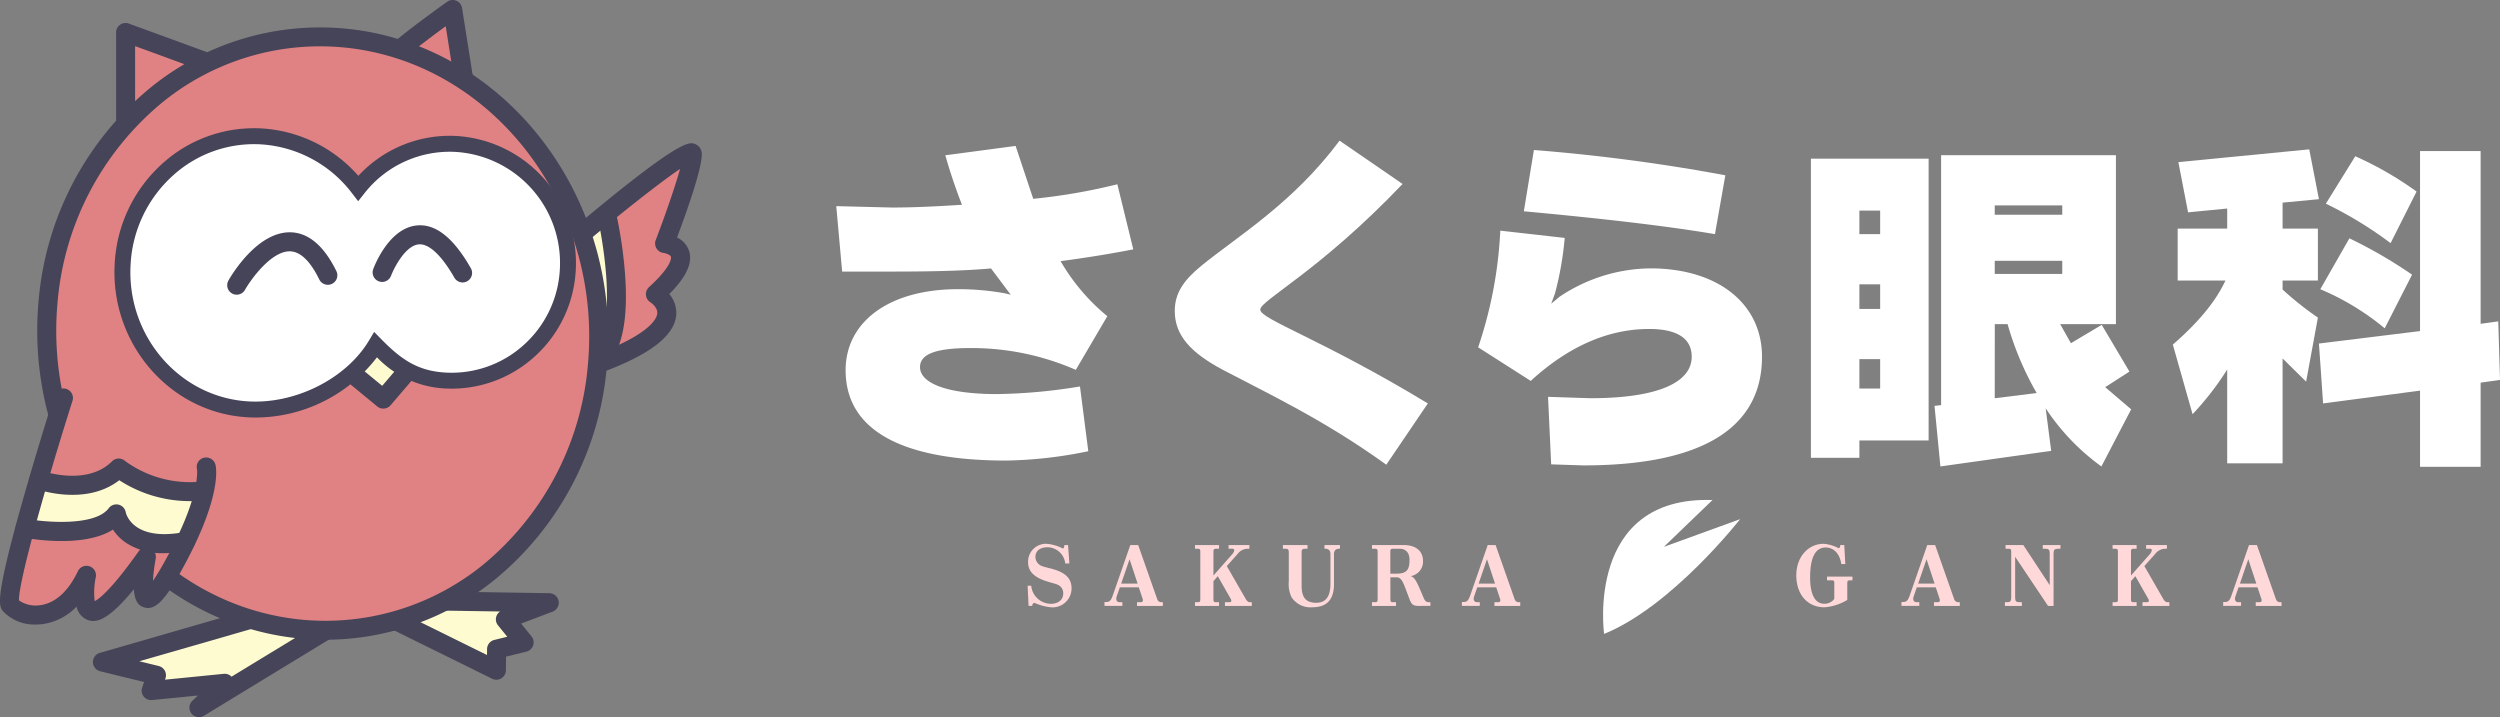 <svg xmlns="http://www.w3.org/2000/svg" width="351.778" height="100.912" viewBox="0 0 351.778 100.912">
  <rect x="0" y="0" width="351.778" height="100.912" fill="#808080" stroke="none"/>
  <g id="グループ_117" data-name="グループ 117" transform="translate(787.931 977.618)">
    <g id="グループ_20" data-name="グループ 20" transform="translate(-670.263 -957.825)">
      <g id="グループ_17" data-name="グループ 17" transform="translate(135.097 56.727)">
        <path id="パス_42" data-name="パス 42" d="M-576.382-912.658c-.228-1.494-1.089-2.335-2.2-2.335q-2.193,0-2.19,4.234c0,2.428.716,3.684,1.992,3.684a1.705,1.705,0,0,0,1.411-.685v-2.23c0-.312-.083-.384-.394-.384h-.633v-.519h3.58v.519h-.332c-.3,0-.394.072-.394.384v2.375a7.352,7.352,0,0,1-3.2,1.038c-2.377,0-3.975-1.774-3.975-4.493,0-2.635,1.712-4.441,3.84-4.441a5.4,5.4,0,0,1,2.1.612c.146,0,.249-.156.239-.436h.57l.146,2.677Z" transform="translate(582.712 915.511)" fill="#ffd9da"/>
        <path id="パス_43" data-name="パス 43" d="M-562.566-906.808H-566.2v-.519h.519c.2,0,.311-.1.311-.27a.87.87,0,0,0-.021-.156l-.56-1.67h-2.666l-.425,1.235a1.045,1.045,0,0,0-.073.384.437.437,0,0,0,.478.477h.373v.519h-2.512v-.552h.27c.519,0,.7-.331.934-1.026l2.427-6.984h1.11l2.688,7.648a.6.6,0,0,0,.612.394h.166Zm-4.68-6.569-1.182,3.435h2.313Z" transform="translate(585.567 915.545)" fill="#ffd9da"/>
        <path id="パス_44" data-name="パス 44" d="M-551.528-914.85c-.508,0-.653.145-.653.653v7.389h-.778l-4.628-6.912v5.75c0,.508.135.643.643.643h.3v.519h-2.386v-.519h.249c.509,0,.643-.135.643-.643v-6.486c0-.311-.072-.394-.384-.394h-.415v-.519h2.5l3.715,5.644V-914.2c0-.508-.146-.653-.654-.653h-.322v-.519h2.491v.519Z" transform="translate(588.375 915.545)" fill="#ffd9da"/>
        <path id="パス_45" data-name="パス 45" d="M-543.826-914.85c-.3,0-.383.083-.383.394v3.372l2.615-2.967a1.066,1.066,0,0,0,.311-.613c0-.124-.093-.186-.259-.186h-.54v-.519h2.926v.519h-.311a1.81,1.81,0,0,0-1.328.717l-1.535,1.722,2.657,4.617c.176.311.363.467.6.467h.259v.519h-3.777v-.519h.57c.218,0,.322-.052.322-.2a.532.532,0,0,0-.083-.28l-1.815-3.186-.612.7v2.583c0,.3.083.384.383.384h.405v.519H-546.8v-.519h.363c.311,0,.384-.083.384-.384v-6.745c0-.311-.073-.394-.384-.394h-.363v-.519h3.383v.519Z" transform="translate(591.299 915.545)" fill="#ffd9da"/>
        <path id="パス_46" data-name="パス 46" d="M-526.029-906.808h-3.632v-.519h.518c.2,0,.312-.1.312-.27a1,1,0,0,0-.021-.156l-.56-1.67h-2.667l-.425,1.235a1.021,1.021,0,0,0-.073.384.436.436,0,0,0,.477.477h.373v.519h-2.51v-.552h.27c.518,0,.7-.331.933-1.026l2.429-6.984h1.11l2.688,7.648a.6.6,0,0,0,.611.394h.167Zm-4.68-6.569-1.182,3.435h2.313Z" transform="translate(594.303 915.545)" fill="#ffd9da"/>
      </g>
      <g id="グループ_18" data-name="グループ 18" transform="translate(26.929 56.727)">
        <path id="パス_47" data-name="パス 47" d="M-664.714-912.742a2.534,2.534,0,0,0-2.481-2.282c-1.1,0-1.711.529-1.711,1.37a1.369,1.369,0,0,0,.933,1.276c.457.186,1.121.28,1.888.539,1.536.519,2.263,1.3,2.263,2.626a2.682,2.682,0,0,1-2.781,2.645,7.342,7.342,0,0,1-2.407-.623c-.218,0-.332.146-.343.416h-.518l-.135-2.834h.508a2.811,2.811,0,0,0,2.761,2.543c1.068,0,1.743-.6,1.743-1.442a1.267,1.267,0,0,0-.758-1.235c-.352-.176-1.016-.29-1.888-.6-1.547-.56-2.3-1.349-2.3-2.594a2.509,2.509,0,0,1,2.645-2.573,6.352,6.352,0,0,1,2.242.653c.125,0,.208-.166.218-.477h.519l.187,2.593Z" transform="translate(670.006 915.511)" fill="#ffd9da"/>
        <path id="パス_48" data-name="パス 48" d="M-653.068-906.808H-656.7v-.519h.518c.2,0,.312-.1.312-.27a.968.968,0,0,0-.021-.156l-.56-1.67h-2.666l-.426,1.235a1.068,1.068,0,0,0-.072.384.436.436,0,0,0,.477.477h.373v.519h-2.51v-.552h.27c.519,0,.695-.331.933-1.026l2.428-6.984h1.11l2.688,7.648a.6.6,0,0,0,.612.394h.166Zm-4.68-6.569-1.182,3.435h2.314Z" transform="translate(672.094 915.545)" fill="#ffd9da"/>
        <path id="パス_49" data-name="パス 49" d="M-648.019-914.85c-.3,0-.383.083-.383.394v3.372l2.615-2.967a1.065,1.065,0,0,0,.311-.613c0-.124-.094-.186-.26-.186h-.539v-.519h2.925v.519h-.311a1.81,1.81,0,0,0-1.328.717l-1.535,1.722,2.657,4.617c.176.311.363.467.6.467h.259v.519h-3.777v-.519h.57c.218,0,.322-.052.322-.2a.534.534,0,0,0-.083-.28l-1.816-3.186-.611.7v2.583c0,.3.082.384.383.384h.4v.519H-651v-.519h.363c.311,0,.384-.083.384-.384v-6.745c0-.311-.073-.394-.384-.394H-651v-.519h3.383v.519Z" transform="translate(674.551 915.545)" fill="#ffd9da"/>
        <path id="パス_50" data-name="パス 50" d="M-641.019-915.369h3.466v.519h-.311c-.405,0-.519.1-.519.518v4.7c0,1.618.592,2.386,2.045,2.386,1.369,0,2.012-.882,2.012-2.678v-4.2c0-.5-.29-.768-.84-.726v-.519h2.18v.519c-.54-.042-.841.228-.841.726v4.233c0,2.22-1,3.28-3.113,3.28a3.173,3.173,0,0,1-2.873-1.442,4.371,4.371,0,0,1-.374-2.232v-4.047c0-.415-.1-.518-.518-.518h-.312Z" transform="translate(676.937 915.545)" fill="#ffd9da"/>
        <path id="パス_51" data-name="パス 51" d="M-624.382-906.808c-1,0-1.048-.478-1.443-1.494-.592-1.546-.83-2.439-1.5-2.522h-.986v3.113c0,.3.094.384.4.384h.394v.519H-630.9v-.519h.4c.311,0,.394-.083.394-.384v-6.745c0-.311-.083-.394-.394-.394h-.4v-.519h4.462c1.743,0,2.719.861,2.719,2.252A2.061,2.061,0,0,1-625.471-911c.7.146,1.047,1.245,1.856,3.1.188.415.332.581.789.581.041,0,.1-.01.145-.01v.519Zm-3.072-4.535c1.39,0,1.836-.508,1.836-1.93,0-1.017-.518-1.578-1.41-1.578h-.892c-.3,0-.4.083-.4.394v3.113Z" transform="translate(679.357 915.545)" fill="#ffd9da"/>
        <path id="パス_52" data-name="パス 52" d="M-612.479-906.808h-3.632v-.519h.519c.2,0,.311-.1.311-.27a.865.865,0,0,0-.021-.156l-.56-1.67h-2.667l-.425,1.235a1.044,1.044,0,0,0-.073.384.437.437,0,0,0,.477.477h.374v.519h-2.512v-.552h.27c.519,0,.7-.331.934-1.026l2.427-6.984h1.11l2.688,7.648a.6.6,0,0,0,.612.394h.166Zm-4.68-6.569-1.182,3.435h2.313Z" transform="translate(681.799 915.545)" fill="#ffd9da"/>
      </g>
      <path id="パス_53" data-name="パス 53" d="M-604.515-901.64s-2.691-19.439,15.253-18.841l-6.847,6.591,10.736-3.9S-594.944-905.527-604.515-901.64Z" transform="translate(712.561 971.047)" fill="#fff"/>
      <g id="グループ_19" data-name="グループ 19">
        <path id="パス_54" data-name="パス 54" d="M-664.019-953.249a83.046,83.046,0,0,0,11.837-2.046l2.242,9.159c-3.508.683-6.918,1.218-10.23,1.657a28.5,28.5,0,0,0,6.576,7.745l-4.434,7.552a36.616,36.616,0,0,0-14.76-3.069c-4.774,0-7.161.779-7.161,2.679,0,2.241,3.7,3.8,10.864,3.8a77.6,77.6,0,0,0,11.643-1.072l1.17,9.11a60.711,60.711,0,0,1-11.546,1.315c-15,0-22.6-4.434-22.6-12.715,0-6.722,5.992-11.4,15.832-11.4a36.648,36.648,0,0,1,6.577.583l.828.2-2.777-3.7c-4.53.39-9.4.44-14.614.44h-6.333l-.828-9.208,7.842.195c2.875,0,6.187-.146,9.841-.389-.731-1.9-1.559-4.189-2.338-6.967l9.889-1.316Z" transform="translate(691.738 961.432)" fill="#fff"/>
        <path id="パス_55" data-name="パス 55" d="M-621.241-955.2c-11.692,12.276-20.023,16.369-20.023,17.683,0,1.364,8.623,4.141,23.579,13.2l-5.846,8.623c-8.769-6.333-16.806-10.084-22.994-13.348-4.48-2.387-6.77-4.823-6.77-8.282,0-2.484,1.218-4.287,3.7-6.333,5.263-4.286,12.91-8.818,19.488-17.634Z" transform="translate(700.93 961.291)" fill="#fff"/>
        <path id="パス_56" data-name="パス 56" d="M-611-960.23a257.867,257.867,0,0,1,26.94,3.556l-1.462,8.282q-9.426-1.609-26.891-3.215Zm3.6,20.655a23.3,23.3,0,0,1,12.764-4c9.645,0,15.734,5.067,15.734,12.424,0,10.036-8.427,15.3-25.137,15.3l-4.53-.146-.439-9.5,5.943.194c9.451,0,14.273-2.191,14.273-5.845,0-2.534-2-3.9-5.991-3.9-5.8,0-11.4,2.484-16.661,7.307l-7.4-4.726a59.931,59.931,0,0,0,3.118-16.417l9.062,1.024a45.393,45.393,0,0,1-1.364,7.794l-.535,1.462Z" transform="translate(709.168 961.545)" fill="#fff"/>
        <path id="パス_57" data-name="パス 57" d="M-564.493-919.5h-9.743v2.436h-6.82v-42.091h16.563Zm-6.82-11.448h-2.923v4.141h2.923Zm0-10.522h-2.923v3.458h2.923Zm0-10.376h-2.923v3.313h2.923Zm33.175,15.979h-7.844l1.51,2.68,4.336-2.582,3.9,6.576-3.41,2.193,3.653,3.117-4.188,8.037a31.371,31.371,0,0,1-7.844-8.183l.779,5.991-15.589,2.192-.828-8.525.926-.1V-959.64h24.6Zm-7.551-8.916h-9.5v1.851h9.5Zm0-7.794h-9.5v1.316h9.5Zm-9.5,27.134,5.9-.73a42.8,42.8,0,0,1-4.093-9.695h-1.8Z" transform="translate(718.204 961.686)" fill="#fff"/>
        <path id="パス_58" data-name="パス 58" d="M-519.4-953.294l-5.115.488v3.653h4.969v7.307h-4.969v1.268a44.461,44.461,0,0,0,4.969,3.945l-1.657,9.014-3.312-3.265v14.762h-7.794v-13.2a40.571,40.571,0,0,1-4.872,6.284l-2.777-9.792c3.46-3.021,5.944-5.895,7.405-9.013h-6.722v-7.307h6.967v-2.825l-5.506.535-1.364-7.063,18.415-1.8Zm9.256,18.172a36.109,36.109,0,0,0-9.061-5.5l4.091-7.162a65.458,65.458,0,0,1,8.818,5.115Zm16.223,7.259-2.728.39v11.837h-8.525v-10.717l-13.64,1.8-.585-8.427,14.225-1.754v-25.333h8.525v24.309l2.484-.341Zm-15.395-19.244a54.872,54.872,0,0,0-9.11-5.552l4.141-6.674a47.981,47.981,0,0,1,8.623,4.969Z" transform="translate(728.032 961.526)" fill="#fff"/>
      </g>
    </g>
    <g id="グループ_30" data-name="グループ 30" transform="translate(-787.931 -977.617)">
      <g id="グループ_21" data-name="グループ 21" transform="translate(16.339 3.241)">
        <path id="パス_59" data-name="パス 59" d="M-773.665-959.013v-14.909l13.288,4.862Z" transform="translate(775.003 975.26)" fill="#e08284"/>
        <path id="パス_60" data-name="パス 60" d="M-773.407-957.417a1.331,1.331,0,0,1-.6-.14,1.337,1.337,0,0,1-.742-1.2v-14.909a1.339,1.339,0,0,1,.571-1.1,1.339,1.339,0,0,1,1.227-.16l13.287,4.861A1.338,1.338,0,0,1-758.8-969a1.335,1.335,0,0,1-.517,1.265L-772.6-957.688A1.33,1.33,0,0,1-773.407-957.417Zm1.337-14.332v10.3l9.186-6.944Z" transform="translate(774.745 975.002)" fill="#464458"/>
      </g>
      <g id="グループ_22" data-name="グループ 22" transform="translate(52.962)">
        <path id="パス_61" data-name="パス 61" d="M-744.11-969.084c1.621-1.944,9.4-7.453,9.4-7.453l1.946,12.316Z" transform="translate(745.448 977.876)" fill="#e08284"/>
        <path id="パス_62" data-name="パス 62" d="M-732.508-962.626a1.331,1.331,0,0,1-.528-.108l-11.343-4.861a1.339,1.339,0,0,1-.775-.918,1.337,1.337,0,0,1,.274-1.168c1.683-2.021,8.843-7.115,9.653-7.69a1.344,1.344,0,0,1,1.294-.141,1.338,1.338,0,0,1,.8,1.025l1.944,12.315a1.337,1.337,0,0,1-.5,1.265A1.336,1.336,0,0,1-732.508-962.626Zm-8.961-6.633,7.261,3.111-1.227-7.776C-737.328-972.541-739.853-970.643-741.469-969.259Z" transform="translate(745.19 977.617)" fill="#464458"/>
      </g>
      <g id="グループ_23" data-name="グループ 23" transform="translate(72.909 20.156)">
        <path id="パス_63" data-name="パス 63" d="M-722.027-947.395s16.854-14.26,17.177-12.64-3.89,12.64-3.89,12.64,5.834.648-1.3,7.13c0,0,7.455,4.538-9.722,10.371S-722.027-947.395-722.027-947.395Z" transform="translate(729.346 961.503)" fill="#e08284"/>
        <path id="パス_64" data-name="パス 64" d="M-718.489-952.9l-3.689,3.572,2.769,8.644-.013,5.77s.357,2.127.529,1.779,1.844-6.223,1.9-6.8-.173-9.568-.289-10.2A19.942,19.942,0,0,0-718.489-952.9Z" transform="translate(730.745 963.241)" fill="#fffbd1"/>
        <path id="パス_65" data-name="パス 65" d="M-724.133-927.358a4.737,4.737,0,0,1-3.985-1.673c-3.571-4.555,3.72-16.482,5.218-18.826a1.3,1.3,0,0,1,.263-.3c16.246-13.747,17.587-13.276,18.385-13a1.477,1.477,0,0,1,.969,1.116c.314,1.57-1.835,7.746-3.451,12.059a3.22,3.22,0,0,1,1.688,1.875c.542,1.675-.342,3.626-2.777,6.079a4.11,4.11,0,0,1,.966,3.056c-.343,3.113-4.34,5.926-12.217,8.6A16.217,16.217,0,0,1-724.133-927.358Zm3.379-18.888c-5.385,8.49-6.322,14.208-5.258,15.564.725.924,2.94.845,6.077-.222,9.339-3.171,10.334-5.66,10.416-6.348.111-.922-.958-1.612-.969-1.618a1.354,1.354,0,0,1-.62-1.019,1.34,1.34,0,0,1,.427-1.109c3.41-3.1,3.1-4.233,3.089-4.279-.081-.257-.667-.483-1.051-.533a1.352,1.352,0,0,1-.985-.641,1.347,1.347,0,0,1-.107-1.166c1.349-3.53,2.758-7.6,3.425-10.015C-709.306-955.622-715.346-950.817-720.754-946.245Z" transform="translate(729.092 961.245)" fill="#464458"/>
      </g>
      <g id="グループ_24" data-name="グループ 24" transform="translate(13.076 85.449)">
        <path id="パス_66" data-name="パス 66" d="M-743.867-905.929l-18.852,11.491,3.629-3.427-10.351,1.028L-768.7-899l-7.6-1.86,22.06-6.367Z" transform="translate(777.636 908.563)" fill="#fffbd1"/>
        <path id="パス_67" data-name="パス 67" d="M-762.46-892.842a1.336,1.336,0,0,1-1.063-.527,1.336,1.336,0,0,1,.144-1.784l.779-.736-6.451.641a1.347,1.347,0,0,1-1.181-.5,1.337,1.337,0,0,1-.216-1.267l.266-.775-6.177-1.512a1.337,1.337,0,0,1-1.02-1.271,1.338,1.338,0,0,1,.968-1.314l22.06-6.366a1.348,1.348,0,0,1,.537-.043l10.371,1.3a1.337,1.337,0,0,1,1.141,1.047,1.337,1.337,0,0,1-.611,1.424l-18.852,11.491A1.344,1.344,0,0,1-762.46-892.842Zm-8.385-7.865,2.725.667a1.336,1.336,0,0,1,.856.658,1.335,1.335,0,0,1,.091,1.077l-.064.188,8.275-.823a1.349,1.349,0,0,1,1.089.4l10.3-6.276-6.295-.787Z" transform="translate(777.378 908.305)" fill="#464458"/>
      </g>
      <g id="グループ_25" data-name="グループ 25" transform="translate(53.349 83.234)">
        <path id="パス_68" data-name="パス 68" d="M-743.8-906.754l15.156,7.478.032-2.964,3.874-.954-2.638-3.236,6.173-2.339-15.622-.242Z" transform="translate(745.135 910.35)" fill="#fffbd1"/>
        <path id="パス_69" data-name="パス 69" d="M-728.383-897.68a1.336,1.336,0,0,1-.592-.139l-15.156-7.478a1.336,1.336,0,0,1-.742-1.3,1.338,1.338,0,0,1,.923-1.176l6.974-2.258a1.464,1.464,0,0,1,.432-.066l15.623.242a1.338,1.338,0,0,1,1.3,1.108,1.339,1.339,0,0,1-.844,1.482l-4.437,1.682,1.465,1.8a1.336,1.336,0,0,1,.232,1.27,1.339,1.339,0,0,1-.948.875l-2.868.706-.02,1.927a1.336,1.336,0,0,1-.638,1.126A1.335,1.335,0,0,1-728.383-897.68Zm-11.608-8.558,10.293,5.079.009-.838a1.338,1.338,0,0,1,1.017-1.285l1.822-.449-1.3-1.6a1.338,1.338,0,0,1-.255-1.192,1.332,1.332,0,0,1,.543-.761l-8.5-.132Z" transform="translate(744.877 910.092)" fill="#464458"/>
      </g>
      <g id="グループ_26" data-name="グループ 26" transform="translate(4.038 2.803)">
        <ellipse id="楕円形_2" data-name="楕円形 2" cx="38.83" cy="41.78" rx="38.83" ry="41.78" transform="translate(0 4.868) rotate(-3.594)" fill="#e08284"/>
        <path id="パス_70" data-name="パス 70" d="M-743.113-888.341a37.684,37.684,0,0,1-4.32-.248h0c-22.026-2.528-38.211-23.788-36.081-47.392A43.575,43.575,0,0,1-767.923-965.9a37.815,37.815,0,0,1,28.294-8.36c22.026,2.529,38.212,23.789,36.081,47.394a43.572,43.572,0,0,1-15.589,29.92A37.958,37.958,0,0,1-743.113-888.341Zm-4.013-2.892a35.176,35.176,0,0,0,26.3-7.781,40.9,40.9,0,0,0,14.614-28.093c2-22.179-13.126-42.145-33.723-44.51a35.158,35.158,0,0,0-26.3,7.779,40.9,40.9,0,0,0-14.614,28.094c-2,22.178,13.126,42.145,33.723,44.51Z" transform="translate(784.904 975.557)" fill="#464458"/>
      </g>
      <g id="グループ_27" data-name="グループ 27" transform="translate(47.088 45.743)">
        <path id="パス_71" data-name="パス 71" d="M-748.85-934.9l5.51,4.537,3.889-4.537-5.51-4.538Z" transform="translate(750.188 940.779)" fill="#fffbd1"/>
        <path id="パス_72" data-name="パス 72" d="M-743.084-928.769a1.338,1.338,0,0,1-.85-.3l-5.509-4.538a1.335,1.335,0,0,1-.482-.917,1.335,1.335,0,0,1,.317-.986l3.89-4.538a1.337,1.337,0,0,1,1.866-.162l5.509,4.537a1.337,1.337,0,0,1,.482.917,1.336,1.336,0,0,1-.317.986l-3.888,4.538A1.338,1.338,0,0,1-743.084-928.769Zm-3.6-6.041,3.443,2.837,2.147-2.506-3.443-2.837Z" transform="translate(749.93 940.52)" fill="#464458"/>
      </g>
      <g id="グループ_28" data-name="グループ 28" transform="translate(0 54.659)">
        <path id="パス_73" data-name="パス 73" d="M-779.263-932.073s-8.751,27.548-7.454,29.169,7.13,3.24,10.695-4.213c0,0-2.592,12.964,8.427-2.593,0,0-2.269,11.992,3.565,1.621s4.861-14.26,4.861-14.26" transform="translate(788.189 933.411)" fill="#e08284"/>
        <path id="パス_74" data-name="パス 74" d="M-783.487-922.262l-1.115,5.9A22.264,22.264,0,0,0-781.233-915c.372-.062,5.9-.433,6.147-.682a25.689,25.689,0,0,1,2.733-1.306s2.3,2.174,2.919,2.67,5.154,1.118,5.589.994a9.7,9.7,0,0,0,2.3-2.856c.186-.559,1.738-4.037.869-4.223s-5.651-1.491-6.521-1.864-3.446-2.173-4.61-1.8-4.906,1.627-6.606,1.466-2.849-.534-3.735-.348A2.634,2.634,0,0,0-783.487-922.262Z" transform="translate(788.727 935.315)" fill="#fffbd1"/>
        <path id="パス_75" data-name="パス 75" d="M-782.91-899.938a6.035,6.035,0,0,1-4.595-1.872c-.581-.727-1.242-1.551,3-16.395,2.008-7.027,4.2-13.945,4.224-14.015a1.339,1.339,0,0,1,1.68-.87,1.336,1.336,0,0,1,.87,1.68c-3.84,12.093-7.626,25.636-7.53,28.079a4.1,4.1,0,0,0,2.9.685c1.5-.171,3.648-1.142,5.392-4.791a1.34,1.34,0,0,1,1.63-.693,1.339,1.339,0,0,1,.89,1.531,10.11,10.11,0,0,0-.156,3.375c.6-.3,2.334-1.575,6.178-7a1.341,1.341,0,0,1,1.615-.458,1.34,1.34,0,0,1,.793,1.481,25.191,25.191,0,0,0-.393,3.121c.371-.535.856-1.3,1.476-2.405,5.36-9.53,4.728-13.281,4.722-13.318a1.32,1.32,0,0,1,.978-1.6,1.354,1.354,0,0,1,1.627.992c.113.451.929,4.709-4.994,15.24-1.971,3.5-3.441,5.411-5.115,4.8-.429-.156-1.238-.451-1.38-2.521-3.719,4.54-5.406,4.788-6.639,4.258a2.6,2.6,0,0,1-1.416-1.825,8.143,8.143,0,0,1-4.9,2.477A7.355,7.355,0,0,1-782.91-899.938Zm-2.333-3.212h0Z" transform="translate(787.931 933.153)" fill="#464458"/>
      </g>
      <path id="パス_76" data-name="パス 76" d="M-761.963-919.316a18.261,18.261,0,0,1-9.982-2.94c-4.758,3.69-11.474,1.312-11.775,1.2a1.338,1.338,0,0,1-.8-1.715,1.338,1.338,0,0,1,1.712-.8c.087.032,6.3,2.2,9.839-1.344a1.336,1.336,0,0,1,1.816-.07,15.482,15.482,0,0,0,10.676,2.925,1.342,1.342,0,0,1,1.454,1.21,1.34,1.34,0,0,1-1.212,1.455C-760.828-919.341-761.4-919.316-761.963-919.316Z" transform="translate(788.727 989.829)" fill="#464458"/>
      <path id="パス_77" data-name="パス 77" d="M-765.258-913.21a9.277,9.277,0,0,1-5.4-1.483,6.678,6.678,0,0,1-1.8-1.834c-4.111,2.614-11.66,1.3-12.621,1.122a1.337,1.337,0,0,1-1.067-1.561,1.337,1.337,0,0,1,1.561-1.068c2.367.444,9.566,1.118,11.533-1.505a1.339,1.339,0,0,1,1.382-.5,1.34,1.34,0,0,1,1.007,1.069c.031.152.944,4.141,8.162,2.807a1.335,1.335,0,0,1,1.559,1.072,1.338,1.338,0,0,1-1.072,1.559A17.965,17.965,0,0,1-765.258-913.21Z" transform="translate(788.354 991.047)" fill="#464458"/>
      <path id="パス_78" data-name="パス 78" d="M-719.527-931.307a1.337,1.337,0,0,1-.947-.393,1.339,1.339,0,0,1,0-1.892c1.55-1.549,2.19-5.352,1.8-10.7a61.109,61.109,0,0,0-1.185-8.143,1.338,1.338,0,0,1,1-1.6,1.335,1.335,0,0,1,1.6,1.005,63.008,63.008,0,0,1,1.245,8.547c.46,6.32-.406,10.623-2.575,12.792A1.338,1.338,0,0,1-719.527-931.307Z" transform="translate(803.968 983.084)" fill="#464458"/>
      <g id="グループ_29" data-name="グループ 29" transform="translate(16.104 18.042)">
        <path id="パス_79" data-name="パス 79" d="M-726.955-960.948a16.323,16.323,0,0,0-13.889,6.225,18.5,18.5,0,0,0-13.517-7.287c-10.267-.647-19.06,7.424-19.639,18.026s7.276,19.721,17.544,20.368c7.057.445,14.588-3.285,18.064-9.068,2.778,2.831,5.384,4.741,9.622,5.008a16.434,16.434,0,0,0,17.413-15.6A16.77,16.77,0,0,0-726.955-960.948Z" transform="translate(775.151 963.168)" fill="#fff"/>
        <path id="パス_80" data-name="パス 80" d="M-755.072-922.242q-.619,0-1.238-.04c-10.862-.684-19.2-10.35-18.593-21.547a20.333,20.333,0,0,1,6.783-14.209,19.2,19.2,0,0,1,14.047-4.875,19.633,19.633,0,0,1,13.461,6.661,17.493,17.493,0,0,1,13.945-5.6h0a17.912,17.912,0,0,1,16.646,18.855,17.584,17.584,0,0,1-5.9,12.276,17.352,17.352,0,0,1-12.707,4.378,14.192,14.192,0,0,1-9.367-4.374A21.581,21.581,0,0,1-755.072-922.242Zm-.223-38.467a16.975,16.975,0,0,0-11.334,4.348,18.1,18.1,0,0,0-6.035,12.655c-.543,9.972,6.856,18.579,16.495,19.187,6.651.42,13.812-3.167,17.032-8.527l.747-1.242,1.015,1.035c2.725,2.777,5.054,4.432,8.892,4.674a15.131,15.131,0,0,0,11.076-3.816,15.352,15.352,0,0,0,5.147-10.722,15.662,15.662,0,0,0-14.549-16.494,15.255,15.255,0,0,0-12.938,5.8l-.892,1.131-.878-1.142a17.448,17.448,0,0,0-12.7-6.851C-754.575-960.7-754.937-960.709-755.295-960.709Z" transform="translate(774.934 962.951)" fill="#464458"/>
      </g>
      <path id="パス_81" data-name="パス 81" d="M-760.795-942.334a1.322,1.322,0,0,1-.659-.175,1.338,1.338,0,0,1-.5-1.823c.4-.709,4.05-6.9,8.764-6.781,2.517.074,4.677,1.911,6.421,5.457a1.337,1.337,0,0,1-.61,1.792,1.34,1.34,0,0,1-1.792-.609c-1.271-2.586-2.649-3.919-4.1-3.964-2.625-.07-5.485,3.891-6.361,5.428A1.339,1.339,0,0,1-760.795-942.334Z" transform="translate(794.1 983.8)" fill="#464458"/>
      <path id="パス_82" data-name="パス 82" d="M-732.952-943.87a1.337,1.337,0,0,1-1.164-.675c-1.79-3.135-3.565-4.8-4.991-4.685-1.9.151-3.5,3.32-3.917,4.418a1.339,1.339,0,0,1-1.723.783,1.336,1.336,0,0,1-.784-1.72c.222-.595,2.281-5.829,6.2-6.149,2.631-.212,5.1,1.757,7.535,6.026a1.339,1.339,0,0,1-.5,1.827A1.337,1.337,0,0,1-732.952-943.87Z" transform="translate(798.049 983.614)" fill="#464458"/>
    </g>
  </g>
</svg>
